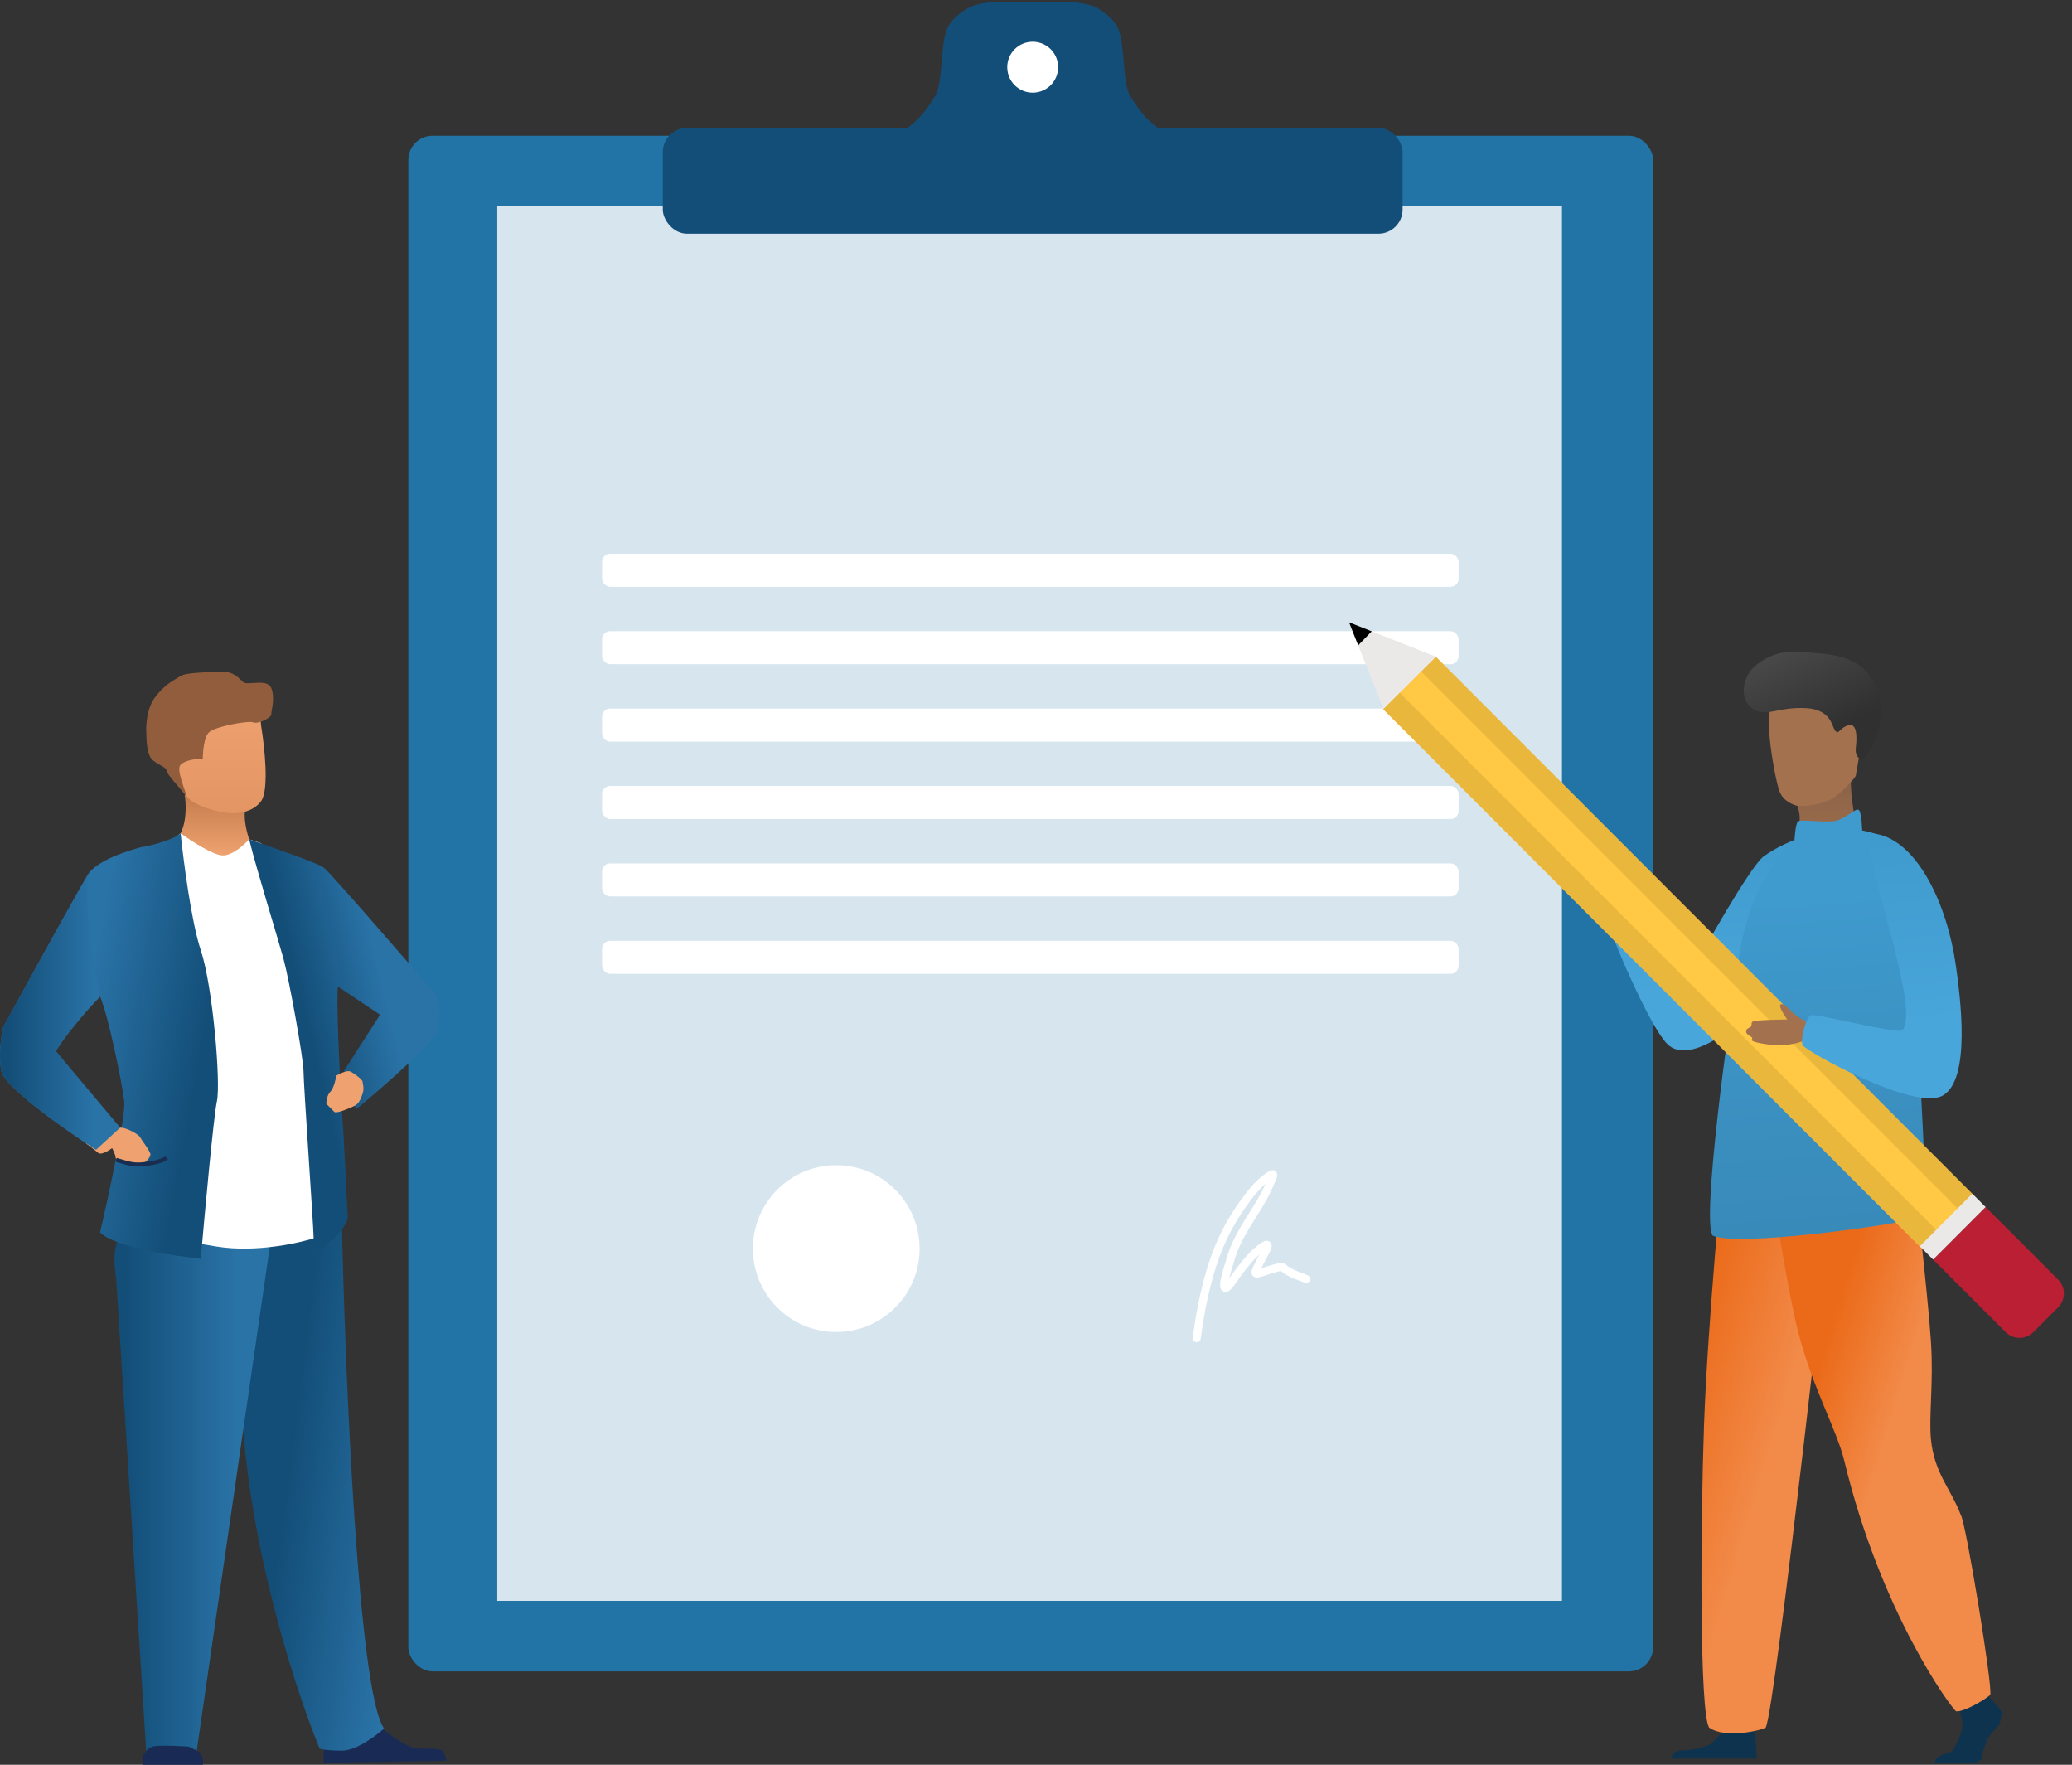 <svg width="404" height="344" viewBox="0 0 404 344" fill="none" xmlns="http://www.w3.org/2000/svg"><rect x="0" y="0" width="404" height="344" fill="#333333" stroke="none"/><rect x="79.617" y="26.461" width="242.712" height="299.334" rx="4.713" fill="#2274A6"/><path fill="#D6E5EE" d="M96.953 40.206h207.603V312.05H96.953z"/><rect x="117.391" y="107.949" width="167.014" height="6.439" rx="1.571" fill="#fff"/><rect x="117.391" y="123.035" width="167.014" height="6.439" rx="1.571" fill="#fff"/><rect x="117.391" y="138.122" width="167.014" height="6.439" rx="1.571" fill="#fff"/><rect x="117.391" y="153.209" width="167.014" height="6.439" rx="1.571" fill="#fff"/><rect x="117.391" y="168.296" width="167.014" height="6.439" rx="1.571" fill="#fff"/><rect x="117.391" y="183.382" width="167.014" height="6.439" rx="1.571" fill="#fff"/><path fill-rule="evenodd" clip-rule="evenodd" d="M188.047 1.999c1.709-1.15 3.789-1.5 5.849-1.5h16.134s3.902 1.07 6.203 5.491c2.301 4.422-.677 8.466 2.992 12.72 3.67 4.252 8.462 7.751 8.462 7.751h-52.664s3.637-1.685 7.318-7.752c1.491-2.457 1.01-9.335 2.174-12.719.577-1.678 2.121-3.042 3.532-3.991z" fill="#134E78"/><path fill-rule="evenodd" clip-rule="evenodd" d="M214.662 1.999c-1.708-1.15-3.789-1.5-5.848-1.5h-16.135s-3.902 1.07-6.203 5.491c-2.301 4.422.678 8.466-2.992 12.72-3.67 4.252-8.461 7.751-8.461 7.751h52.664s-3.638-1.685-7.319-7.752c-1.491-2.457-1.01-9.335-2.173-12.719-.577-1.678-2.122-3.042-3.533-3.991z" fill="#134E78"/><ellipse cx="201.354" cy="13.098" rx="4.961" ry="4.963" fill="#fff"/><rect x="129.228" y="24.934" width="144.253" height="20.617" rx="4.713" fill="#134E78"/><ellipse cx="163.049" cy="243.387" rx="16.253" ry="16.265" fill="#fff"/><path d="M233.337 260.847c.662-4.901 1.566-9.636 3.086-14.36a42.815 42.815 0 016.029-11.931c1.421-1.961 3.291-4.436 5.499-5.602.724-.382-.123 1.204-.204 1.415-1.263 3.277-3.435 6.212-5.185 9.235-1.182 2.04-2.118 3.925-2.729 6.204-.157.586-1.626 4.881-.995 5.193.526.259 1.436-1.326 1.655-1.629 1.128-1.561 2.294-3.112 3.603-4.525.077-.083 2.809-2.797 3.039-2.077.102.321-.266.916-.387 1.157-.527 1.051-1.108 2.074-1.603 3.142-.502 1.084-.557 1.377.609 1.022 1.264-.385 2.576-.88 3.875-1.104.517-.089.549.096.917.385 1.172.921 2.753 1.363 4.112 1.929" stroke="#fff" stroke-width="1.571" stroke-linecap="round" stroke-linejoin="round"/><path d="M339.987 337.697c-1.528 0-2.971-.425-3.502-.637l-2.546 2.548c-1.274 1.274-5.042 1.593-6.049 1.593-1.591 0-1.803 1.168-2.228 1.593h16.871l-.318-5.416c-.106.106-.7.319-2.228.319z" fill="#0E334E"/><path d="M350.903 159.321c0-1.069-.602-2.821-.903-3.564 3.763-3.415 10.839-9.266 10.839-5.346 0 3.921.301 6.089.451 6.683 0 1.425 1.506 5.16 2.71 6.794l-.452 1.67L350 169.122c.301-.891.903-3.296.903-5.791v-4.01z" fill="url(#paint0_linear)"/><path d="M345 142.835c0-1.472-.24-4.51.5-5.736 2.219-2.76 8.819-3.002 10.595-3.002 1.775 0 5.769 2.299 6.656 5.518.888 3.22-.887 11.038-.887 11.498 0 .46-3.107 3.794-4.882 4.714-1.42.736-4.058 1.418-6.425 1.265-.887-.154-2.84-.92-3.55-2.76-.888-2.299-2.007-9.658-2.007-11.497z" fill="#A4714F"/><path d="M390.282 333.874c0-.51-1.698-2.336-2.547-3.186-.254 0-3.926 1.699-5.73 2.549.213.637.637 2.166.637 3.185 0 1.275-1.273 3.823-1.91 4.779-.509.764-3.502.637-3.502 2.548h7.322c.637-.106 1.91-.509 1.91-1.274 0-.956.637-2.23.955-3.186.318-.955 1.91-2.548 2.228-2.867.318-.318.637-1.911.637-2.548z" fill="#0E334E"/><path fill-rule="evenodd" clip-rule="evenodd" d="M357.652 229.18l-21.632-3.198s-3.064 31.963-3.765 51.736c-.702 19.773-.897 55.991.982 59.023 3.248 2.345 10.569.433 11.043 0 1.9-3.326 13.372-107.561 13.372-107.561z" fill="url(#paint1_linear)"/><path fill-rule="evenodd" clip-rule="evenodd" d="M349.82 163.745s-3.142 1.179-5.891 3.144-12.71 20.013-12.71 20.013-5.142-5.51-6.046-8.314c-1.826-5.667-8.157-8.646-8.734-9.228-1.292-1.305-5.429-3.415-6.017 0-.588 3.415 10.482 30.171 14.751 34.226s13.25-3.784 13.25-3.784l11.397-36.057z" fill="url(#paint2_linear)"/><path fill-rule="evenodd" clip-rule="evenodd" d="M373.198 228.784l-28.143.198s3.369 22.314 5.642 30.992c2.814 10.743 7.462 18.812 8.905 24.786 7.16 29.646 20.724 47.944 21.767 48.796 1.273.318 5.729-2.23 6.685-3.186.563-1.281-4.775-33.767-5.73-35.041-1.91-5.097-5.158-8.082-5.822-14.747-.449-4.509.52-10.952 0-18.994-.573-8.851-3.304-32.804-3.304-32.804z" fill="url(#paint3_linear)"/><path fill-rule="evenodd" clip-rule="evenodd" d="M362.388 157.85c-.608-.412-2.728 2.071-5.072 2.248-2.344.176-6.163-.382-6.71 0-.548.381-.728 3.765-.728 3.765s-8.288 6.537-10.727 22.146c-2.438 15.609-7.342 52.068-5.213 54.847 4.775 2.23 34.619-1.964 38.863-3.208 4.244-1.245 1.386-21.458 1.664-30.744.352-11.757-9.044-39.111-9.044-40.357 0-3.345 1.335-3.345 1.335-3.345s-.555-.461-1.335-.744c-.779-.283-2.337-.589-2.337-.589s-.088-3.608-.696-4.019z" fill="url(#paint4_linear)"/><path fill="#EAB73D" d="M269.724 138.247l10.237-10.244L384.89 233.01l-10.237 10.244z"/><path fill="#FFC845" d="M269.724 138.247l7.358-7.363 104.93 105.007-7.358 7.363z"/><path fill-rule="evenodd" clip-rule="evenodd" d="M263.038 121.312l16.923 6.69-10.199 10.207-6.724-16.897z" fill="#EBE9E8"/><path fill-rule="evenodd" clip-rule="evenodd" d="M263.039 121.311l4.422 1.749-2.639 2.733-1.783-4.482z" fill="#000"/><path d="M391.063 259.673a3.815 3.815 0 005.4 0l4.837-4.84a3.824 3.824 0 000-5.404l-14.141-14.151-10.237 10.245 14.141 14.15z" fill="#BB1F34"/><path fill="#EAB73D" d="M269.724 138.247l3.2-3.202 104.93 105.007-3.2 3.202z"/><path fill="#EBE9E8" d="M374.331 242.929l10.237-10.244 2.59 2.592-10.236 10.244z"/><path fill-rule="evenodd" clip-rule="evenodd" d="M352.783 199.583s-2.31-1.41-2.992-1.986c-1.035-.876-1.959-2.213-2.608-1.786-.568.374 1.297 2.91 1.297 2.91s-6.295.061-6.736.4c-.442.34-.022.705-.442 1.065-.272.232-.838.236-.838.938 0 .408.583.718 1.089 1.064.362.249-.366.546.382.83.748.284 3.579.858 5.879.695 2.515-.177 4.283-.968 4.283-.968l.686-3.162z" fill="#A4714F"/><path fill-rule="evenodd" clip-rule="evenodd" d="M365.923 162.566c-2.056-.384-2.226.292-.934 5.749 2.316 9.785 8.919 29.571 5.899 32.518-.831.811-16.882-3.353-17.815-2.947-.932.407-2.064 4.708-1.62 5.817.444 1.108 21.927 13.055 27.407 9.818 5.479-3.237 3.346-19.253 2.509-25.226-1.698-12.121-7.535-24.251-15.446-25.729z" fill="url(#paint5_linear)"/><path d="M363.142 148.126s-1.538-.258-1.29-2.377c.249-2.12.244-4.892-1.477-4.374-1.724.516-1.808 1.896-2.517 1.091-.707-.806-.721-4.201-5.846-4.438-5.125-.237-7.209 1.549-9.591.5-3.371-1.485-3.082-6.382 0-8.882 4.603-3.733 9.277-2.475 11.942-2.313 5.87.356 9.333 2.202 11.25 6.063 1.919 3.858 1.296 11.016-2.471 14.73z" fill="url(#paint6_linear)"/><path d="M71.745 338.497c-1.885 1.258-6.546 2.097-8.64 2.359v2.751l23.956-.393c-.13-.524-.47-1.651-.785-1.965-.393-.393-2.356-.393-4.713-.393-1.885 0-5.498-2.621-7.07-3.931-.13 0-.863.315-2.748 1.572z" fill="#192B55"/><path d="M74.887 336.925c-5.027-6.917-7.593-68.909-8.248-99.041l-3.534 2.751H52.108c-1.571-.393-4.791-2.28-5.106 26.332-.314 28.612 10.08 61.181 15.317 73.889.262.131 1.492.393 4.32.393 2.828 0 6.677-2.882 8.248-4.324z" fill="url(#paint7_linear)"/><path d="M25.01 241.028c3.141.944 19.898.393 27.884 0L38.362 341.249H28.5l-5.847-91.967c-.524-3.144-.786-9.197 2.356-8.254z" fill="url(#paint8_linear)"/><path d="M43.468 165.961l-8.248-3.538-4.713 3.931-1.963 9.825 2.749 24.761 1.57 7.467-2.356 32.228c.655.262 3.928 1.1 11.782 2.358 7.855 1.258 16.626-.786 20.03-1.965l.786-13.363-1.179-16.9v-12.577l-10.996-33.8-2.357-.786-5.105 2.359z" fill="#fff"/><path d="M42.29 214.696c.785-3.538-.786-22.403-3.142-29.477-1.848-5.548-3.376-17.406-3.928-22.795-1.23 1.198-5.738 2.439-7.854 2.751-7.07 1.965-9.034 3.93-9.819 4.716-.628.629-11.52 20.437-16.888 30.263-.392 1.572-1.02 5.502-.392 8.646.628 3.144 12.567 11.529 18.458 15.328l4.32-3.93L10.87 204.87c2.828-4.402 6.939-8.909 8.64-10.612 1.572 3.538 4.32 16.9 4.714 20.438.314 2.829-3.011 18.21-4.713 25.546 2.827 2.83 14.27 4.585 19.637 5.109.785-9.039 2.513-27.826 3.141-30.655z" fill="url(#paint9_linear)"/><path d="M23.555 219.805c-.815 0-2.151.615-2.718.923l-4.075 2.153c.566.41 1.834 1.353 2.377 1.846.544.492 2.038-.411 2.718-.923.226.41.679 1.353.679 1.845 0 .615 3.736 1.231 4.755 1.231 1.02 0 2.038-1.231 2.038-1.846s-1.698-2.768-2.038-3.383c-.34-.615-2.717-1.846-3.736-1.846z" fill="#EFA26F"/><path d="M10.87 204.87c2.828-4.402 6.939-8.909 8.64-10.612-1.308-6.157-3.534-19.651-1.963-24.367-.628.628-11.52 20.437-16.888 30.262-.392 1.572-1.02 5.503-.392 8.647s12.567 11.529 18.458 15.328l4.713-4.324-12.567-14.934z" fill="url(#paint10_linear)"/><path d="M55.25 186.791c-.943-3.459-5.106-16.9-6.677-23.188 4.059 1.441 13.275 4.559 14.532 5.502 1.57 1.179 20.422 23.188 21.6 24.367 1.178 1.179 1.178 4.324.786 7.075-.315 2.201-10.866 11.397-16.103 15.721l-2.356-7.468 7.07-11.004-8.248-5.503c-.314 5.66.654 22.271 1.178 29.87l.785 15.328c-.628 2.515-4.712 5.764-6.676 7.074v-3.537c0-1.572-1.964-29.87-1.964-32.228 0-2.358-2.749-17.686-3.927-22.009z" fill="url(#paint11_linear)"/><path d="M35.22 162.424c1.257-2.516 1.047-6.027.786-7.468l5.105-3.144 5.891.393c.393 1.31 1.1 4.323.786 5.895-.314 1.572.393 4.324.785 5.503-.916 1.048-3.22 3.144-5.105 3.144-1.885 0-6.284-2.882-8.248-4.323z" fill="url(#paint12_linear)"/><path d="M50.93 156.135c1.57-2.201.654-10.611 0-14.542l-.393-3.537-2.356-1.572c-3.011-.917-9.583-2.044-11.782.786-2.2 2.83-1.964 7.73-1.571 9.826-.262 2.489 0 7.86 3.141 9.432 3.142 1.572 6.022 1.965 7.07 1.965 1.309.131 4.32-.157 5.89-2.358z" fill="url(#paint13_linear)"/><path d="M35.22 149.061c-.942.943.917 4.847 1.178 6.288-.785-1.179-3.927-4.48-3.927-5.109 0-.786-1.964-1.179-2.967-2.358-.803-.943-.975-3.537-.96-4.716-.131-1.441 0-4.874 1.57-7.075 1.964-2.751 3.928-3.537 5.106-4.323 1.178-.786 7.07-.786 8.64-.786 1.572 0 2.75 1.179 3.535 1.965.786.786 4.713-.786 5.498 1.179.786 1.965 0 4.323 0 5.109 0 .786-2.749 1.965-3.534 1.572-.786-.393-7.462.786-8.64 1.966-.943.943-1.179 3.799-1.179 5.109-1.047 0-3.377.236-4.32 1.179z" fill="#925D3C"/><path d="M22.653 226.093c2.749.785 3.377 1.1 5.89.785 2.514-.314 3.666-.916 3.928-1.178" stroke="#192D51" stroke-width=".785"/><path d="M29.722 340.463c.943-.315 5.106-.131 7.07 0l1.57.786c1.257.628 1.31 2.096 1.178 2.751H27.758v-1.572c.262-.524 1.021-1.651 1.964-1.965z" fill="#192B55"/><path d="M68.336 208.879c-.628-.315-2.094.393-2.749.786-.13.786-.55 2.515-1.178 3.144-.628.629-.786 1.834-.786 2.358l1.572 1.572c.392.393 3.141-.786 3.927-1.179.785-.393 1.178-1.179 1.57-2.358.394-1.179 0-1.965 0-2.358s-1.57-1.572-2.356-1.965z" fill="#EFA26F"/><defs><linearGradient id="paint1_linear" x1="344.704" y1="287.07" x2="322.581" y2="280.391" gradientUnits="userSpaceOnUse"><stop stop-color="#F28B4A"/><stop offset="1" stop-color="#EB6A19"/></linearGradient><linearGradient id="paint7_linear" x1="55.947" y1="289.566" x2="79.296" y2="292.446" gradientUnits="userSpaceOnUse"><stop stop-color="#134E78"/><stop offset="1" stop-color="#2A73A7"/></linearGradient><linearGradient id="paint2_linear" x1="318.358" y1="165.025" x2="319.886" y2="194.213" gradientUnits="userSpaceOnUse"><stop stop-color="#3F9ACD"/><stop offset="1" stop-color="#49A6DA"/></linearGradient><linearGradient id="paint3_linear" x1="366.575" y1="285.993" x2="350.141" y2="280.977" gradientUnits="userSpaceOnUse"><stop stop-color="#F28B4A"/><stop offset="1" stop-color="#EB6A19"/></linearGradient><linearGradient id="paint4_linear" x1="354.283" y1="239.767" x2="349.452" y2="175.178" gradientUnits="userSpaceOnUse"><stop offset=".009" stop-color="#388AB9"/><stop offset="1" stop-color="#3F9ACD"/></linearGradient><linearGradient id="paint5_linear" x1="357.638" y1="164.088" x2="360.688" y2="200.662" gradientUnits="userSpaceOnUse"><stop stop-color="#3F9ACD"/><stop offset="1" stop-color="#49A6DA"/></linearGradient><linearGradient id="paint6_linear" x1="353.211" y1="124.402" x2="363.256" y2="145.427" gradientUnits="userSpaceOnUse"><stop stop-color="#474847"/><stop offset=".766" stop-color="#2F302F"/></linearGradient><linearGradient id="paint0_linear" x1="357.677" y1="149.108" x2="357.677" y2="169.122" gradientUnits="userSpaceOnUse"><stop stop-color="#876046"/><stop offset="1" stop-color="#A4714F"/></linearGradient><linearGradient id="paint8_linear" x1="24.451" y1="291.089" x2="46.215" y2="291.089" gradientUnits="userSpaceOnUse"><stop stop-color="#134E78"/><stop offset="1" stop-color="#2A73A7"/></linearGradient><linearGradient id="paint9_linear" x1="43" y1="185.134" x2="19.635" y2="180.807" gradientUnits="userSpaceOnUse"><stop stop-color="#134E78"/><stop offset="1" stop-color="#2A73A7"/></linearGradient><linearGradient id="paint10_linear" x1="1.625" y1="197.009" x2="18.316" y2="197.009" gradientUnits="userSpaceOnUse"><stop stop-color="#134E78"/><stop offset="1" stop-color="#2A73A7"/></linearGradient><linearGradient id="paint11_linear" x1="61.318" y1="205.676" x2="77.105" y2="201.955" gradientUnits="userSpaceOnUse"><stop stop-color="#134E78"/><stop offset="1" stop-color="#2A73A7"/></linearGradient><linearGradient id="paint12_linear" x1="41.897" y1="151.812" x2="41.897" y2="166.747" gradientUnits="userSpaceOnUse"><stop stop-color="#B97243"/><stop offset="1" stop-color="#EFA26F"/></linearGradient><linearGradient id="paint13_linear" x1="43.184" y1="135.469" x2="43.184" y2="158.52" gradientUnits="userSpaceOnUse"><stop stop-color="#EFA26F"/><stop offset="1" stop-color="#E39663"/></linearGradient></defs></svg>